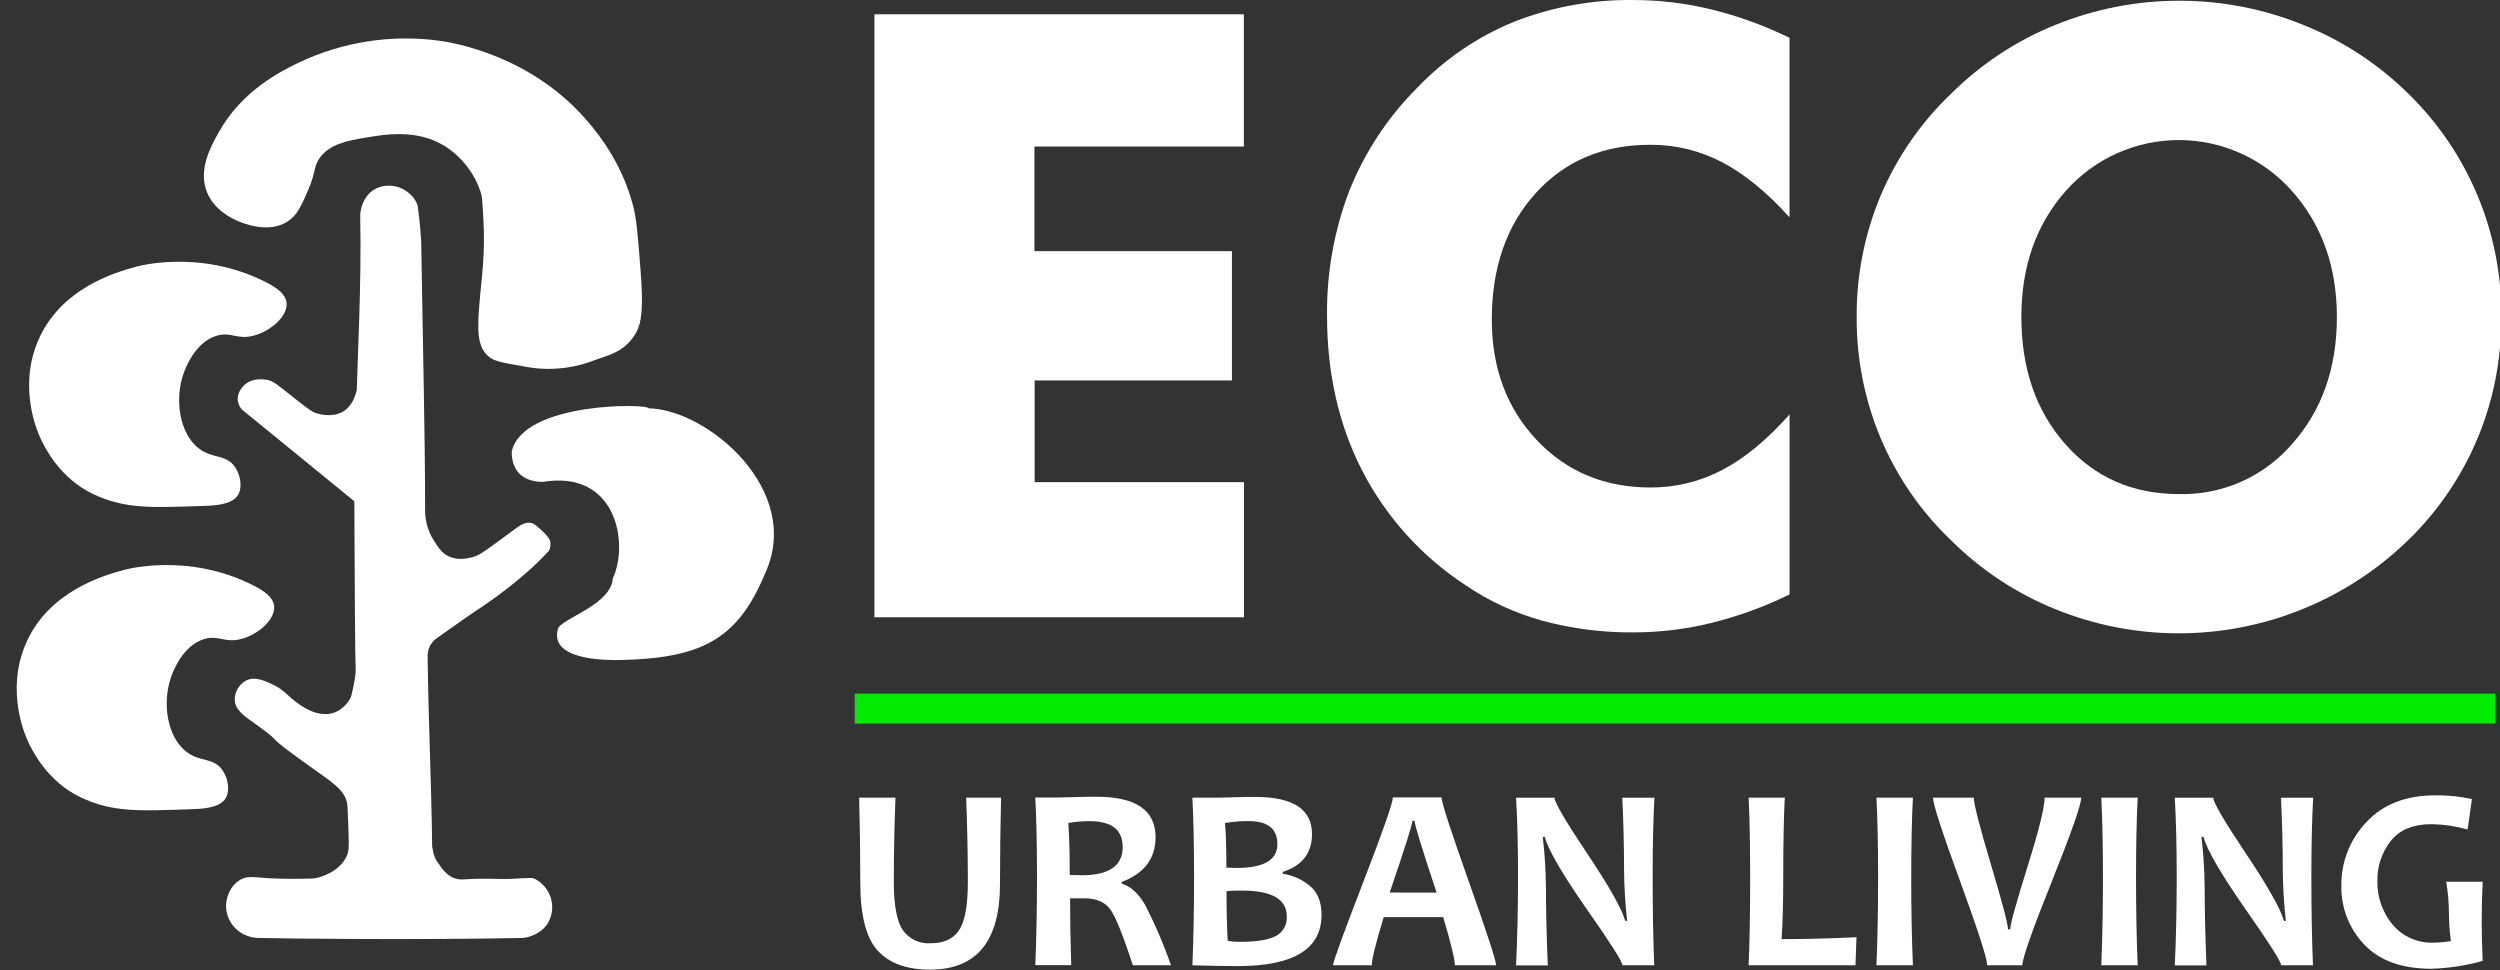 <svg width="585" height="227" viewBox="0 0 585 227" fill="none" xmlns="http://www.w3.org/2000/svg">
    <rect x="0" y="0" width="585" height="227" fill="#333333" stroke="none"/>
    <g clip-path="url(#clip0_97_13)">
    <path d="M234.25 186.647C234.083 193.4 234 200.15 234 206.897C234 220.23 228.537 226.897 217.61 226.897C212.203 226.897 208.137 225.424 205.41 222.477C202.683 219.53 201.317 214.227 201.31 206.567C201.31 199.82 201.22 193.18 201.04 186.647H209.54C209.28 193.44 209.15 199.99 209.15 206.297C209.15 211.817 209.853 215.604 211.26 217.657C211.993 218.682 212.976 219.502 214.115 220.039C215.255 220.577 216.513 220.813 217.77 220.727C220.843 220.727 223.063 219.707 224.43 217.667C225.797 215.627 226.48 211.817 226.48 206.237C226.48 200.11 226.347 193.58 226.08 186.647H234.25Z" fill="white"/>
    <path d="M274 225.877H265.1C262.773 218.764 260.987 214.374 259.74 212.707C258.49 211.047 256.48 210.207 253.74 210.207C252.58 210.207 251.46 210.207 250.4 210.207C250.4 215.38 250.49 220.594 250.67 225.847H242.26C242.52 219.78 242.653 212.94 242.66 205.327C242.66 197.994 242.527 191.757 242.26 186.617H247.48C248.08 186.617 249.34 186.587 251.26 186.527C253.17 186.467 254.95 186.437 256.57 186.437C265.79 186.437 270.4 189.59 270.4 195.897C270.4 200.897 267.77 204.384 262.51 206.357V206.807C264.51 207.367 266.287 208.947 267.84 211.547C270.247 216.164 272.307 220.954 274 225.877ZM262.7 198.157C262.7 194.157 260.13 192.157 254.99 192.157C253.314 192.138 251.64 192.279 249.99 192.577C250.21 195.684 250.32 199.74 250.32 204.747C251.42 204.747 252.32 204.807 253.12 204.807C259.527 204.814 262.727 202.597 262.72 198.157H262.7Z" fill="white"/>
    <path d="M309.24 214.067C309.24 222.067 302.703 226.067 289.63 226.067C287.357 226.067 283.82 226.007 279.02 225.887C279.28 219.82 279.41 212.98 279.41 205.367C279.41 198.034 279.28 191.797 279.02 186.657H283.9C284.82 186.657 286.38 186.657 288.56 186.567C290.74 186.477 292.44 186.477 293.66 186.477C302.56 186.477 307.01 189.37 307.01 195.157C307.01 199.617 304.73 202.57 300.17 204.017V204.467C302.514 204.808 304.716 205.795 306.53 207.317C308.34 208.817 309.24 211.077 309.24 214.067ZM298.91 197.527C298.91 193.927 296.66 192.13 292.16 192.137C290.31 192.119 288.462 192.269 286.64 192.587C286.86 194.587 286.97 198.07 286.97 203.037C287.74 203.037 288.54 203.097 289.38 203.097C295.733 203.097 298.91 201.24 298.91 197.527ZM301.1 214.397C301.1 210.397 297.597 208.397 290.59 208.397C289.2 208.397 288.01 208.397 287 208.547C287 212.734 287.093 216.6 287.28 220.147C288.292 220.336 289.321 220.417 290.35 220.387C294.06 220.387 296.79 219.937 298.51 219.047C299.351 218.613 300.046 217.94 300.507 217.113C300.968 216.286 301.174 215.341 301.1 214.397Z" fill="white"/>
    <path d="M350.09 225.877H340.45C340.45 224.544 339.537 220.787 337.71 214.607H323.79C321.93 220.7 321 224.457 321 225.877H311.93C311.93 225.097 314.263 218.67 318.93 206.597C323.597 194.524 325.93 187.857 325.93 186.597H337.32C337.32 187.744 339.443 194.297 343.69 206.257C347.937 218.217 350.07 224.757 350.09 225.877ZM336.17 208.877C332.723 198.497 331 192.887 331 192.047H330.52C330.52 192.827 328.743 198.43 325.19 208.857L336.17 208.877Z" fill="white"/>
    <path d="M387.09 225.877H379.65C379.65 225.057 376.887 220.707 371.36 212.827C365.58 204.54 362.287 198.874 361.48 195.827H361C361.473 199.787 361.723 203.769 361.75 207.757C361.75 212.717 361.893 218.764 362.18 225.897H354.76C355.06 219.664 355.213 212.824 355.22 205.377C355.22 198.044 355.067 191.807 354.76 186.667H363.76C363.76 187.74 366.24 191.99 371.2 199.417C376.487 207.31 379.52 212.664 380.3 215.477H380.75C380.298 211.472 380.057 207.447 380.03 203.417C380.03 197.977 379.89 192.394 379.61 186.667H387.14C386.86 191.647 386.72 197.884 386.72 205.377C386.72 212.87 386.843 219.704 387.09 225.877Z" fill="white"/>
    <path d="M434.42 219.307L434.18 225.877H409.18C409.42 220.437 409.54 213.597 409.54 205.357C409.54 197.81 409.42 191.574 409.18 186.647H417.64C417.4 191.207 417.28 197.444 417.28 205.357C417.28 211.41 417.15 216.21 416.89 219.757C422.41 219.757 428.253 219.607 434.42 219.307Z" fill="white"/>
    <path d="M447.62 225.877H439.09C439.35 219.644 439.48 212.804 439.48 205.357C439.48 198.024 439.35 191.787 439.09 186.647H447.62C447.36 191.707 447.23 197.944 447.23 205.357C447.23 212.937 447.36 219.777 447.62 225.877Z" fill="white"/>
    <path d="M487 186.647C487 188.294 484.703 194.844 480.11 206.297C475.517 217.75 473.223 224.277 473.23 225.877H465C465 224.324 462.887 217.767 458.66 206.207C454.433 194.647 452.32 188.127 452.32 186.647H461.87C461.87 188.12 463.203 193.324 465.87 202.257C468.537 211.19 469.87 216.26 469.87 217.467H470.39C470.39 216.307 471.74 211.417 474.44 202.797C477.14 194.177 478.473 188.794 478.44 186.647H487Z" fill="white"/>
    <path d="M500.22 225.877H491.7C491.96 219.644 492.09 212.804 492.09 205.357C492.09 198.024 491.96 191.787 491.7 186.647H500.22C499.96 191.707 499.83 197.944 499.83 205.357C499.83 212.937 499.96 219.777 500.22 225.877Z" fill="white"/>
    <path d="M541.23 225.877H533.79C533.79 225.057 531.027 220.707 525.5 212.827C519.72 204.54 516.427 198.874 515.62 195.827H515.14C515.613 199.787 515.863 203.769 515.89 207.757C515.89 212.717 516.03 218.764 516.31 225.897H508.9C509.2 219.664 509.35 212.824 509.35 205.377C509.35 198.044 509.2 191.807 508.9 186.667H517.9C517.9 187.74 520.38 191.99 525.34 199.417C530.62 207.31 533.653 212.664 534.44 215.477H534.89C534.438 211.472 534.197 207.447 534.17 203.417C534.17 197.977 534.03 192.394 533.75 186.667H541.28C541 191.647 540.86 197.884 540.86 205.377C540.86 212.87 540.983 219.704 541.23 225.877Z" fill="white"/>
    <path d="M580.94 224.857C577.029 225.95 572.999 226.565 568.94 226.687C562.033 226.687 556.793 224.794 553.22 221.007C549.689 217.3 547.769 212.345 547.88 207.227C547.812 201.715 549.905 196.395 553.71 192.407C557.59 188.207 562.977 186.107 569.87 186.107C572.747 186.07 575.619 186.361 578.43 186.977L577.43 194.097C574.665 193.323 571.811 192.906 568.94 192.857C564.7 192.857 561.537 194.157 559.45 196.757C557.32 199.472 556.208 202.848 556.31 206.297C556.255 209.941 557.499 213.486 559.82 216.297C560.993 217.713 562.479 218.836 564.161 219.579C565.842 220.322 567.674 220.663 569.51 220.577C570.851 220.561 572.188 220.441 573.51 220.217C573.21 218.04 573.057 215.845 573.05 213.647C573.026 211.194 572.816 208.747 572.42 206.327H580.95C580.79 209.414 580.71 212.527 580.71 215.667C580.703 217.96 580.78 221.024 580.94 224.857Z" fill="white"/>
    <path d="M204.62 144.437V3.347H291.06V34.287H242.06V58.767H288.27V89.027H242.1V112.827H291.1V144.437H204.62Z" fill="white"/>
    <path d="M418.75 8.847V50.847C413.477 45.014 408.227 40.724 403 37.977C397.816 35.257 392.044 33.849 386.19 33.877C375.137 33.877 366.19 37.654 359.35 45.207C352.51 52.76 349.087 62.61 349.08 74.757C349.08 86.09 352.563 95.47 359.53 102.897C366.497 110.324 375.38 114.05 386.18 114.077C392.038 114.107 397.813 112.699 403 109.977C408.24 107.244 413.493 102.91 418.76 96.977V139.097C412.94 141.947 406.837 144.176 400.55 145.747C394.555 147.225 388.404 147.974 382.23 147.977C375.022 148.044 367.838 147.122 360.88 145.237C354.463 143.463 348.382 140.645 342.88 136.897C332.688 130.221 324.39 121.028 318.79 110.207C313.283 99.494 310.53 87.417 310.53 73.977C310.398 63.919 312.179 53.929 315.78 44.537C319.393 35.551 324.784 27.387 331.63 20.537C338 13.87 345.7 8.617 354.23 5.117C363.143 1.611 372.653 -0.125 382.23 0.007C388.4 0.008 394.548 0.753 400.54 2.227C406.828 3.78 412.933 5.999 418.75 8.847Z" fill="white"/>
    <path d="M585.28 74.187C585.383 83.938 583.495 93.606 579.733 102.603C575.971 111.599 570.413 119.733 563.4 126.507C556.286 133.395 547.91 138.845 538.73 142.557C520.207 150.077 499.483 150.077 480.96 142.557C471.863 138.878 463.592 133.422 456.63 126.507C449.537 119.76 443.91 111.624 440.1 102.607C436.325 93.61 434.407 83.944 434.46 74.187C434.398 64.41 436.317 54.722 440.1 45.707C443.922 36.711 449.547 28.593 456.63 21.857C463.604 14.938 471.889 9.481 481 5.807C499.574 -1.713 520.346 -1.713 538.92 5.807C548.07 9.468 556.404 14.906 563.44 21.807C570.43 28.601 575.973 36.74 579.733 45.734C583.493 54.727 585.394 64.389 585.32 74.137L585.28 74.187ZM509.92 115.617C514.923 115.735 519.89 114.742 524.464 112.711C529.037 110.679 533.103 107.659 536.37 103.867C543.337 96.027 546.823 86.134 546.83 74.187C546.83 62.36 543.297 52.497 536.23 44.597C532.914 40.878 528.849 37.902 524.302 35.864C519.754 33.826 514.828 32.773 509.845 32.773C504.862 32.773 499.935 33.826 495.388 35.864C490.841 37.902 486.776 40.878 483.46 44.597C476.487 52.437 473 62.3 473 74.187C473 86.26 476.437 96.184 483.31 103.957C490.183 111.73 499.053 115.617 509.92 115.617Z" fill="white"/>
    <path d="M200 165.817H583.92" stroke="#02EB02" stroke-width="7" stroke-miterlimit="10"/>
    <path d="M47.341 118.399C35.998 118.741 29.367 119.254 21.672 115.55C13.977 111.845 10.474 104.74 9.414 102.433C8.765 101.015 4.313 90.897 8.769 80.062C14.003 67.313 27.406 63.635 31.781 62.426C31.781 62.426 46.734 58.076 62.32 66.083C64.709 67.309 66.819 68.766 67.054 70.817C67.405 73.91 63.384 77.516 59.313 78.558C55.429 79.55 54.079 77.555 50.708 78.558C45.581 80.084 43.355 86.292 42.966 87.377C40.796 93.427 41.979 101.549 46.623 105.014C49.84 107.415 52.917 106.227 55.01 109.312C56.395 111.358 56.822 114.494 55.438 116.195C53.848 118.156 50.007 118.318 47.341 118.399Z" fill="white"/>
    <path d="M44.436 189.374C33.093 189.72 26.462 190.228 18.771 186.524C11.081 182.82 7.569 175.715 6.509 173.408C5.86 171.993 1.412 161.872 5.864 151.037C11.098 138.292 24.484 134.605 28.88 133.4C28.88 133.4 43.834 129.051 59.42 137.057C61.808 138.283 63.919 139.74 64.149 141.791C64.5 144.884 60.479 148.49 56.408 149.533C52.524 150.524 51.174 148.529 47.803 149.533C42.676 151.058 40.45 157.266 40.061 158.351C37.891 164.405 39.074 172.523 43.718 175.988C46.94 178.389 50.012 177.201 52.105 180.29C53.494 182.333 53.921 185.469 52.532 187.169C50.943 189.13 47.106 189.293 44.436 189.374Z" fill="white"/>
    <path d="M127.062 112.756C144.28 109.919 147.194 127.145 143.404 135.34C142.977 141.138 133.283 144.06 130.715 146.735C127.903 154.481 141.751 154.523 145.19 154.446C163.861 154.019 172.512 149.789 178.896 134.477C188.265 114.823 165.476 95.768 151.791 95.55C151.752 94.401 122.358 94.004 119.747 105.659C119.692 109.872 122.046 112.768 127.062 112.756Z" fill="white"/>
    <path d="M55.549 51.672C56.719 52.202 62.859 54.778 67.375 51.783C69.575 50.322 70.532 48.109 72.109 44.468C73.938 40.239 73.352 39.162 74.672 37.154C77.018 33.642 81.534 32.882 85.533 32.211C90.562 31.356 98.684 29.997 105.43 35.112C110.604 39.038 112.727 44.605 112.847 46.942C113.065 51.138 113.672 56.06 112.74 65.224C111.694 75.512 111.36 79.828 113.492 82.536C115.201 84.702 117.214 84.741 122.529 85.732C128.109 86.857 133.895 86.345 139.191 84.258C141.994 83.186 146.395 82.493 148.975 77.589C150.06 75.529 150.573 72.359 149.945 64.041C149.3 55.496 148.975 51.223 148.116 48.019C145.463 38.047 140.046 31.424 137.815 28.767C124.571 12.959 106.067 9.994 102.756 9.52C91.6 8.022 80.249 9.777 70.067 14.574C65.794 16.616 56.626 21.158 51.14 31.027C49.332 34.27 46.303 39.722 48.448 45.007C50.178 49.262 54.344 51.133 55.549 51.672Z" fill="white"/>
    <path d="M56.621 95.845L82.914 117.297C83.038 137.284 83.034 151.904 83.239 156.578C83.282 157.527 82.931 159.885 82.192 162.867C81.936 163.884 80.483 165.589 79.124 166.337C75.1 168.571 70.58 165.2 70.011 164.803C67.448 163.038 66.563 161.522 64.171 160.355C62.569 159.578 59.817 158.104 57.591 159.24C56.755 159.692 56.062 160.37 55.592 161.196C55.121 162.023 54.892 162.964 54.929 163.914C55.096 166.204 57.194 167.589 59.847 169.468C67.144 174.672 60.62 170.866 72.028 178.988C78.15 183.345 80.573 184.819 81.222 187.938C81.321 188.404 81.368 189.673 81.466 192.211C81.624 196.483 81.705 198.62 81.385 199.632C80.064 203.853 74.754 205.507 73.293 205.558C69.204 205.708 67.375 205.656 64.171 205.558C59.962 205.413 58.305 204.84 56.544 205.691C54.259 206.789 52.699 209.715 52.913 212.625C53.026 213.768 53.396 214.87 53.997 215.848C54.598 216.827 55.414 217.656 56.382 218.273C57.666 219.065 59.146 219.484 60.655 219.482C67.952 219.657 97.825 219.965 122.178 219.482C123.592 219.452 126.57 218.551 128.16 216.094C128.826 214.991 129.191 213.733 129.219 212.445C129.246 211.157 128.936 209.884 128.318 208.754C127.096 206.545 125.075 205.438 124.366 205.447C119.743 205.511 120.444 205.797 116.197 205.665C110.215 205.477 108.882 205.879 107.592 205.772C104.648 205.524 103.226 202.862 102.833 202.384C101.324 200.538 101.35 199.043 101.124 198.03C100.961 183.457 100.235 168.481 100.072 153.912C99.999 152.937 100.194 151.961 100.636 151.088C101.047 150.34 101.634 149.704 102.345 149.234C107.994 145.252 110.822 143.252 110.976 143.184C110.976 143.184 121.375 136.669 128.493 128.829C128.801 128.146 128.886 127.384 128.737 126.65C128.685 126.436 128.489 125.731 126.963 124.313C125.682 123.138 125.066 122.548 124.302 122.377C122.896 122.057 121.593 122.992 120.35 123.907C113.227 129.158 112.326 129.888 110.587 130.358C109.489 130.661 107.169 131.264 104.862 130.119C103.307 129.35 102.465 127.961 101.474 126.406L101.444 126.359C100.133 124.254 99.447 121.819 99.466 119.339C99.466 115.631 99.466 110.649 99.376 104.813C99.167 88.061 98.731 68.681 98.573 57.068C98.573 55.953 98.248 51.907 97.765 48.356C97.612 47.241 96.437 45.366 94.296 44.242C92.156 43.118 89.336 43.165 87.362 44.486C85.072 46.019 84.26 48.822 84.294 50.617C84.619 66.583 83.649 83.844 83.491 91.265C83.132 92.649 82.427 94.986 80.342 96.264C77.834 97.806 74.788 96.93 73.972 96.67C73.156 96.409 72.6 96.08 69.537 93.679C64.782 89.958 64.15 89.231 62.509 88.889C61.787 88.753 59.142 88.351 57.267 90.022C56.942 90.308 55.365 91.795 55.656 93.811C55.772 94.569 56.108 95.276 56.621 95.845Z" fill="white"/>
    </g>
    <defs>
    <clipPath id="clip0_97_13">
    <rect width="585" height="227" fill="white"/>
    </clipPath>
    </defs>
    </svg>
